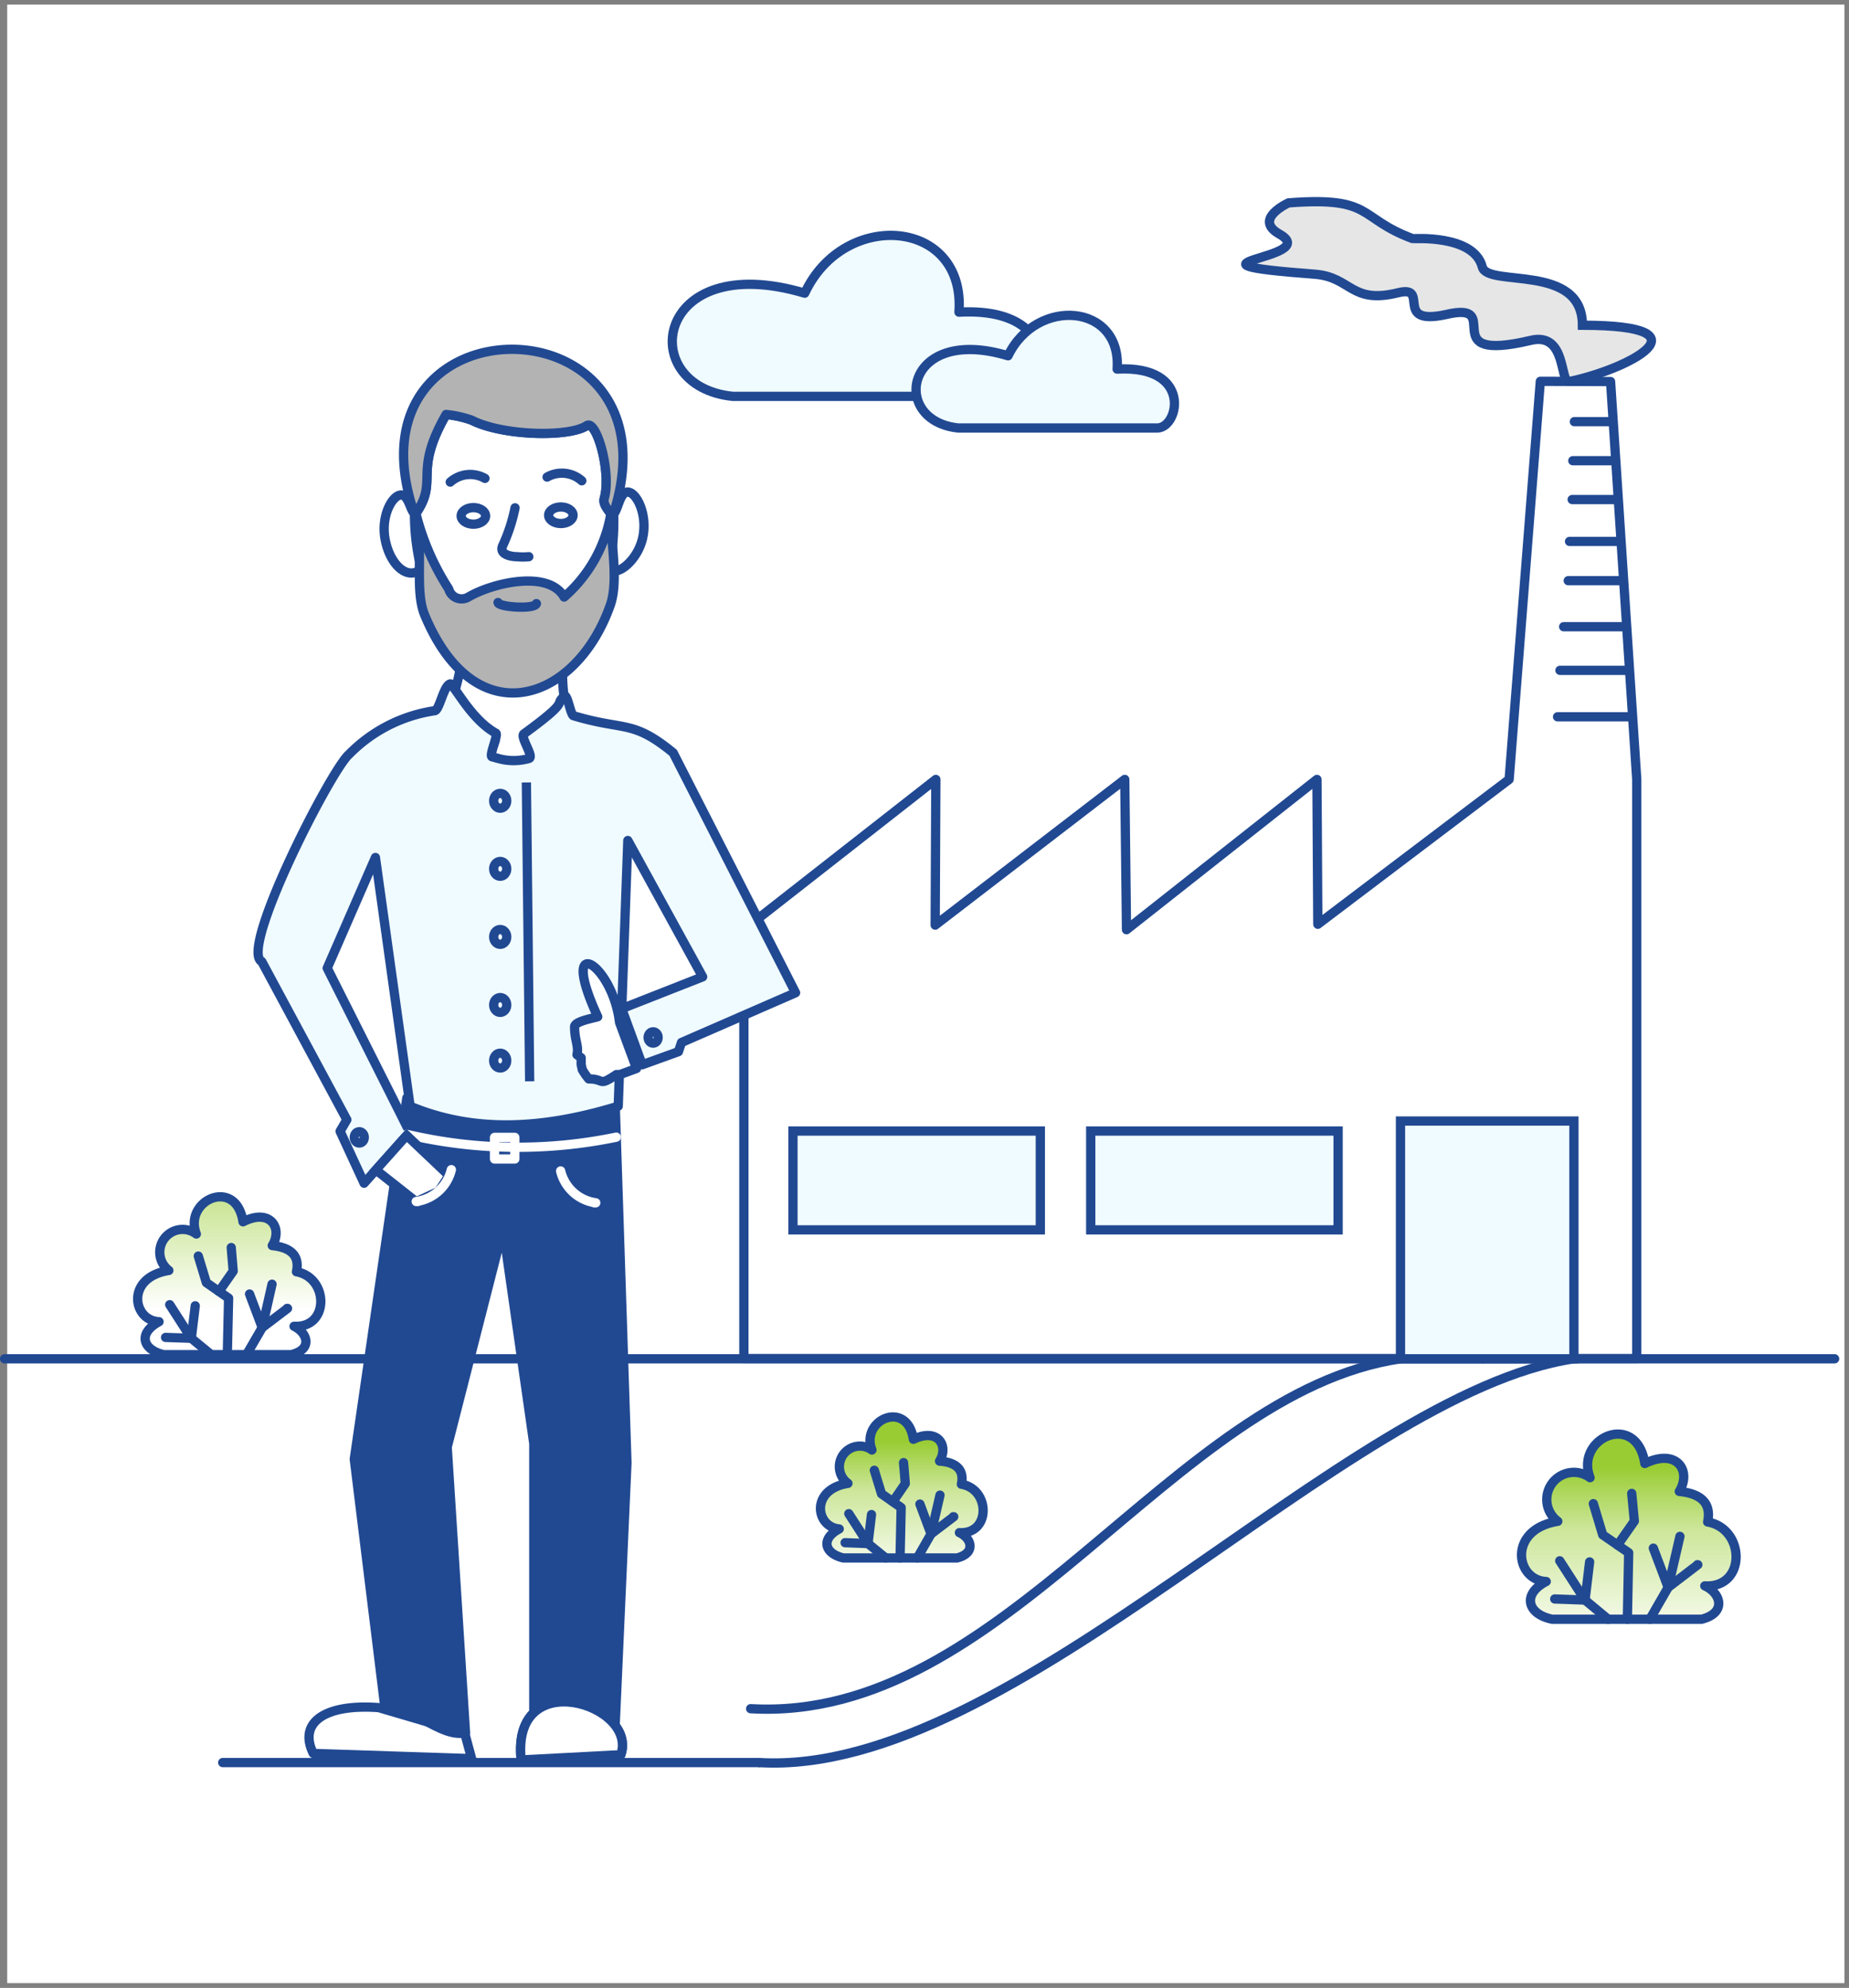 <svg xmlns="http://www.w3.org/2000/svg" xmlns:xlink="http://www.w3.org/1999/xlink" viewBox="0 0 84.76 91.13"><rect x="0" y="0" width="84.76" height="91.13" fill="#808080" stroke="none"/><defs><clipPath id="clip-path"><path d="M7.5,62.1h5.85c1-.24.75-1,.13-1.3,1.63.09,1.6-2.23.11-2.5.14-.67-.17-1.1-1.11-1.2.49-.79-.08-1.73-1.34-1.09-.31-2.07-2.74-1-2.14.56a1,1,0,1,0-1.26,1.67c-2,.32-1.66,2.3-.45,2.35-1,.53-.75,1.29.21,1.52" style="fill:none;clip-rule:evenodd"/></clipPath><linearGradient id="linear-gradient" x1="-589.57" y1="90.62" x2="-588.57" y2="90.62" gradientTransform="translate(-748.84 -4202.56) rotate(-90) scale(7.23 8.38)" gradientUnits="userSpaceOnUse"><stop offset="0" stop-color="#fff"/><stop offset="0.66" stop-color="#cce699"/><stop offset="1" stop-color="#9c3"/></linearGradient><clipPath id="clip-path-2"><path d="M38.66,71.42h5.21c.88-.22.67-.91.11-1.16,1.45.08,1.42-2,.09-2.22.13-.59-.15-1-1-1.06.43-.7-.07-1.54-1.2-1-.28-1.84-2.44-.9-1.9.49A.93.93,0,1,0,38.87,68c-1.74.28-1.48,2-.4,2.09-.86.47-.67,1.15.19,1.35" style="fill:none;clip-rule:evenodd"/></clipPath><linearGradient id="linear-gradient-2" x1="-589.57" y1="90.62" x2="-588.57" y2="90.62" gradientTransform="translate(-634.52 -3724.29) rotate(-90) scale(6.44 7.46)" xlink:href="#linear-gradient"/><clipPath id="clip-path-3"><path d="M71.16,74.23H78c1.16-.29.89-1.2.15-1.53,1.91.11,1.87-2.62.13-2.93.16-.78-.2-1.29-1.3-1.4.57-.93-.09-2-1.58-1.28-.37-2.43-3.22-1.18-2.51.65a1.23,1.23,0,1,0-1.48,2c-2.3.37-1.95,2.7-.53,2.76-1.14.62-.88,1.52.25,1.78" style="fill:none;clip-rule:evenodd"/></clipPath><linearGradient id="linear-gradient-3" x1="-589.56" y1="90.62" x2="-588.58" y2="90.62" gradientTransform="translate(-816.39 -4929.79) rotate(-90) scale(8.49 9.83)" xlink:href="#linear-gradient"/></defs><title>company</title><g id="Layer_2" data-name="Layer 2"><g id="Layer_1-2" data-name="Layer 1"><rect x="0.33" y="0.21" width="84.22" height="90.7" style="fill:#fff"/><rect x="0.33" y="0.21" width="84.22" height="90.7" style="fill:none;stroke:#214992;stroke-linecap:round;stroke-linejoin:round;stroke-width:0.425px;opacity:0"/><line x1="84.1" y1="62.29" x2="67.98" y2="62.29" style="fill:none;stroke:#214992;stroke-linecap:round;stroke-miterlimit:22.926;stroke-width:0.425px"/><line x1="0.21" y1="62.29" x2="67.98" y2="62.29" style="fill:none;stroke:#214992;stroke-linecap:round;stroke-miterlimit:22.926;stroke-width:0.425px"/><line x1="10.21" y1="80.8" x2="34.81" y2="80.8" style="fill:none;stroke:#214992;stroke-linecap:round;stroke-miterlimit:22.926;stroke-width:0.425px"/><path d="M20.45,19a5.08,5.08,0,0,1,1.17.26c1.41.72,4.45.8,5.28.25.44-.29,1.14,2.13.8,3.34-.09.31.28.62.4.86a19,19,0,0,1-.41,3.5.87.87,0,0,1,0,.11,1.63,1.63,0,0,1-.51.82l-.09.09c-1.25,1.24-2,2.52-3.19,2.53s-2.68-1.29-3.77-2.37a1,1,0,0,1-.13-.13,2.23,2.23,0,0,1-.42-.8,1.28,1.28,0,0,1,0-.15A25.15,25.15,0,0,1,19,23.64C20.18,22,18.87,21.76,20.45,19Z" style="fill:#fff;fill-rule:evenodd"/><path d="M20.45,19a5.08,5.08,0,0,1,1.17.26c1.41.72,4.45.8,5.28.25.44-.29,1.14,2.13.8,3.34-.09.31.28.62.4.86a19,19,0,0,1-.41,3.5.87.87,0,0,1,0,.11,1.63,1.63,0,0,1-.51.82l-.09.09c-1.25,1.24-2,2.52-3.19,2.53s-2.68-1.29-3.77-2.37a1,1,0,0,1-.13-.13,2.23,2.23,0,0,1-.42-.8,1.28,1.28,0,0,1,0-.15A25.15,25.15,0,0,1,19,23.64C20.18,22,18.87,21.76,20.45,19Z" style="fill:none;stroke:#214992;stroke-linecap:round;stroke-linejoin:round;stroke-width:0.425px"/><ellipse cx="21.7" cy="23.65" rx="0.56" ry="0.38" style="fill:none;stroke:#214992;stroke-miterlimit:22.926;stroke-width:0.425px"/><ellipse cx="25.71" cy="23.62" rx="0.56" ry="0.38" style="fill:none;stroke:#214992;stroke-miterlimit:22.926;stroke-width:0.425px"/><path d="M22.23,21.93a1.37,1.37,0,0,0-1.59.17" style="fill:none;stroke:#214992;stroke-linecap:round;stroke-linejoin:round;stroke-width:0.425px"/><path d="M25.08,21.87a1.37,1.37,0,0,1,1.59.17" style="fill:none;stroke:#214992;stroke-linecap:round;stroke-linejoin:round;stroke-width:0.425px"/><path d="M28.16,26.16c-.33-.08-.16,0-.25-.09a10.22,10.22,0,0,0,.22-2.51c.21-.19.29-1.06.68-1s.85,1,.67,2S28.49,26.24,28.16,26.16Z" style="fill:#fff;fill-rule:evenodd"/><path d="M28.16,26.16c-.33-.08-.16,0-.25-.09a10.22,10.22,0,0,0,.22-2.51c.21-.19.29-1.06.68-1s.85,1,.67,2S28.49,26.24,28.16,26.16Z" style="fill:none;stroke:#214992;stroke-linecap:round;stroke-miterlimit:22.926;stroke-width:0.425px"/><path d="M21.21,29.51a8.29,8.29,0,0,1-.51,2.61,4.74,4.74,0,0,0,2,1.75c.08,0-.32.8-.25.85.52.37,3.77,4.43,1.63-.76,0-.08.16,0,.24-.07a4.5,4.5,0,0,0,1.66-1.22,8.93,8.93,0,0,1-.12-3l-.14.06a2.66,2.66,0,0,1-1.8,1,4.68,4.68,0,0,1-2.56-1.27Z" style="fill:#fff;fill-rule:evenodd"/><path d="M21.21,29.51a8.29,8.29,0,0,1-.51,2.61,4.74,4.74,0,0,0,2,1.75c.08,0-.32.8-.25.85.52.37,3.77,4.43,1.63-.76,0-.08.16,0,.24-.07a4.5,4.5,0,0,0,1.66-1.22,8.93,8.93,0,0,1-.12-3l-.14.06a2.66,2.66,0,0,1-1.8,1,4.68,4.68,0,0,1-2.56-1.27Z" style="fill:none;stroke:#214992;stroke-linecap:round;stroke-linejoin:round;stroke-width:0.425px"/><path d="M19,26.25a.67.67,0,0,0,.31-.17A10.42,10.42,0,0,1,19,23.55c-.21-.19-.29-.95-.68-.85s-.85,1-.67,2S18.44,26.39,19,26.25Z" style="fill:#fff;fill-rule:evenodd"/><path d="M19,26.25a.67.67,0,0,0,.31-.17A10.42,10.42,0,0,1,19,23.55c-.21-.19-.29-.95-.68-.85s-.85,1-.67,2S18.44,26.39,19,26.25Z" style="fill:none;stroke:#214992;stroke-linecap:round;stroke-miterlimit:22.926;stroke-width:0.425px"/><path d="M19,23.55h.05C20.14,22,18.9,21.71,20.45,19a5.08,5.08,0,0,1,1.17.26c1.41.72,4.45.8,5.28.25.44-.29,1.14,2.13.8,3.34-.07.25.15.49.3.7h.12C31.35,13.51,15.54,13.49,19,23.55Z" style="fill:#b3b3b3;fill-rule:evenodd"/><path d="M19,23.55h.05C20.14,22,18.9,21.71,20.45,19a5.08,5.08,0,0,1,1.17.26c1.41.72,4.45.8,5.28.25.44-.29,1.14,2.13.8,3.34-.07.25.15.49.3.7h.12C31.35,13.51,15.54,13.49,19,23.55Z" style="fill:none;stroke:#214992;stroke-linecap:round;stroke-linejoin:round;stroke-width:0.425px"/><path d="M21.62,80.62l-7.26-.24c-.7-1.42.53-2.28,3-2.1l3.94,1.16Z" style="fill:#fff;fill-rule:evenodd"/><path d="M21.62,80.62l-7.26-.24c-.7-1.42.53-2.28,3-2.1l3.94,1.16Z" style="fill:none;stroke:#214992;stroke-linecap:round;stroke-linejoin:round;stroke-width:0.425px"/><path d="M23.89,80.68l4.57-.24C29.25,78.13,23.43,76.3,23.89,80.68Z" style="fill:#fff;fill-rule:evenodd"/><path d="M23.89,80.68l4.57-.24C29.25,78.13,23.43,76.3,23.89,80.68Z" style="fill:none;stroke:#214992;stroke-linecap:round;stroke-linejoin:round;stroke-width:0.425px"/><path d="M33.59,18.17h13c1.47.05,2.33-4.13-2.63-3.86.31-4.29-5.26-4.75-7.07-.87C30,11.39,29.08,17.71,33.59,18.17Z" style="fill:#f0fbff;fill-rule:evenodd"/><path d="M33.59,18.17h13c1.47.05,2.33-4.13-2.63-3.86.31-4.29-5.26-4.75-7.07-.87C30,11.39,29.08,17.71,33.59,18.17Z" style="fill:none;stroke:#214992;stroke-linejoin:round;stroke-width:0.425px"/><path d="M19.07,23.55A11.55,11.55,0,0,0,20.57,27a.61.61,0,0,0,.9.37c1.1-.65,3.68-1.26,4.39,0A6.49,6.49,0,0,0,28,23.56c0,1.34.35,3,0,4.11-1.53,4.48-6.19,6.15-8.53.53C19,27.08,19.42,25.33,19.07,23.55Z" style="fill:#b3b3b3;fill-rule:evenodd"/><path d="M19.07,23.55A11.55,11.55,0,0,0,20.57,27a.61.61,0,0,0,.9.37c1.1-.65,3.68-1.26,4.39,0A6.49,6.49,0,0,0,28,23.56c0,1.34.35,3,0,4.11-1.53,4.48-6.19,6.15-8.53.53C19,27.08,19.42,25.33,19.07,23.55Z" style="fill:none;stroke:#214992;stroke-linecap:round;stroke-linejoin:round;stroke-width:0.425px"/><path d="M22.83,27.62c0,.21,1.69.33,1.76.05" style="fill:none;stroke:#214992;stroke-linecap:round;stroke-linejoin:round;stroke-width:0.425px"/><path d="M28.19,50.33l-9.54,0L16.24,66.89l1.41,11.43c1.22-.22,2.46,1.34,3.69,1.12l-.84-13.1,2.56-10,1.41,9.84,0,12.83c1.28.23,2.46-.2,3.73.05l.54-12Z" style="fill:#214992;fill-rule:evenodd"/><path d="M28.19,50.33l-9.54,0L16.24,66.89l1.41,11.43c1.22-.22,2.46,1.34,3.69,1.12l-.84-13.1,2.56-10,1.41,9.84,0,12.83c1.28.23,2.46-.2,3.73.05l.54-12Z" style="fill:none;stroke:#214992;stroke-linecap:round;stroke-linejoin:round;stroke-width:0.425px"/><polygon points="34.1 62.28 75.03 62.28 75.03 35.73 73.83 17.49 70.61 17.48 69.18 35.73 60.41 42.37 60.37 35.73 51.64 42.62 51.56 35.73 42.87 42.41 42.9 35.73 34.1 42.62 34.1 62.28" style="fill:#fff;fill-rule:evenodd"/><polygon points="34.1 62.28 75.03 62.28 75.03 35.73 73.83 17.49 70.61 17.48 69.18 35.73 60.41 42.37 60.37 35.73 51.64 42.62 51.56 35.73 42.87 42.41 42.9 35.73 34.1 42.62 34.1 62.28" style="fill:none;stroke:#214992;stroke-linecap:round;stroke-linejoin:round;stroke-width:0.425px"/><path d="M20.65,31.35c.31.29,1,1.66,2.08,2.26.12.07-.31,1-.18,1.08l.29.08a2.6,2.6,0,0,0,1.41,0c.25-.08-.43-1-.23-1.13,2.25-1.64,1.31-1.28,1.87-1.74.14,0,.27.87.4.91,2.36.71,2.69.16,4.57,1.7l5.61,11-5.23,2.28-.14.42-1.66.6-.94-2.57,3.71-1.46-3.43-6.25-.44,12.18c-3.27,1-6.48,1.28-9.54,0L17.21,39.31,15,44.38l3.78,7.52-2.09,2.34-1.1-2.38.31-.53L12,44.08c-1.06-.52,3.18-8.8,4-9.5a6.91,6.91,0,0,1,3.93-2C20.15,32.55,20.34,31.4,20.65,31.35Z" style="fill:#f0fbff;fill-rule:evenodd"/><path d="M20.65,31.35c.31.29,1,1.66,2.08,2.26.12.07-.31,1-.18,1.08l.29.08a2.6,2.6,0,0,0,1.41,0c.25-.08-.43-1-.23-1.13,2.25-1.64,1.31-1.28,1.87-1.74.14,0,.27.87.4.91,2.36.71,2.69.16,4.57,1.7l5.61,11-5.23,2.28-.14.42-1.66.6-.94-2.57,3.71-1.46-3.43-6.25-.44,12.18c-3.27,1-6.48,1.28-9.54,0L17.21,39.31,15,44.38l3.78,7.52-2.09,2.34-1.1-2.38.31-.53L12,44.08c-1.06-.52,3.18-8.8,4-9.5a6.91,6.91,0,0,1,3.93-2C20.15,32.55,20.34,31.4,20.65,31.35Z" style="fill:none;stroke:#214992;stroke-linecap:round;stroke-linejoin:round;stroke-width:0.425px"/><path d="M23.89,80.68l4.57-.24C29.25,78.13,23.43,76.3,23.89,80.68Z" style="fill:#fff;fill-rule:evenodd"/><path d="M23.89,80.68l4.57-.24C29.25,78.13,23.43,76.3,23.89,80.68Z" style="fill:none;stroke:#214992;stroke-linecap:round;stroke-linejoin:round;stroke-width:0.425px"/><path d="M18.64,52a22.22,22.22,0,0,0,9.61.13" style="fill:none;stroke:#fff;stroke-linecap:round;stroke-linejoin:round;stroke-width:0.425px"/><rect x="22.67" y="52.14" width="0.93" height="0.99" style="fill:none;stroke:#fff;stroke-linecap:round;stroke-linejoin:round;stroke-width:0.425px"/><ellipse cx="22.93" cy="36.71" rx="0.3" ry="0.34" style="fill:none;stroke:#214992;stroke-miterlimit:22.926;stroke-width:0.425px"/><ellipse cx="22.93" cy="39.83" rx="0.3" ry="0.34" style="fill:none;stroke:#214992;stroke-miterlimit:22.926;stroke-width:0.425px"/><ellipse cx="22.93" cy="42.95" rx="0.3" ry="0.34" style="fill:none;stroke:#214992;stroke-miterlimit:22.926;stroke-width:0.425px"/><ellipse cx="22.93" cy="46.07" rx="0.3" ry="0.34" style="fill:none;stroke:#214992;stroke-miterlimit:22.926;stroke-width:0.425px"/><ellipse cx="22.93" cy="48.62" rx="0.3" ry="0.34" style="fill:none;stroke:#214992;stroke-miterlimit:22.926;stroke-width:0.425px"/><line x1="24.13" y1="35.87" x2="24.28" y2="49.57" style="fill:none;stroke:#214992;stroke-miterlimit:22.926;stroke-width:0.425px"/><path d="M25.7,53.68a1.93,1.93,0,0,0,1.61,1.46h-.07" style="fill:none;stroke:#fff;stroke-linecap:round;stroke-linejoin:round;stroke-width:0.425px"/><polygon points="17.23 53.63 19.08 55.09 20.11 54.61 20.58 53.89 18.64 52.05 17.23 53.63" style="fill:#fff;fill-rule:evenodd"/><polygon points="17.23 53.63 19.08 55.09 20.11 54.61 20.58 53.89 18.64 52.05 17.23 53.63" style="fill:none;stroke:#214992;stroke-miterlimit:22.926;stroke-width:0.425px"/><path d="M20.69,53.62a1.93,1.93,0,0,1-1.61,1.46h.07" style="fill:none;stroke:#fff;stroke-linecap:round;stroke-linejoin:round;stroke-width:0.425px"/><rect x="64.2" y="51.39" width="7.95" height="10.9" style="fill:#f0fbff"/><rect x="64.2" y="51.39" width="7.95" height="10.9" style="fill:none;stroke:#214992;stroke-miterlimit:22.926;stroke-width:0.425px"/><rect x="50" y="51.85" width="11.34" height="4.53" style="fill:#f0fbff"/><rect x="50" y="51.85" width="11.34" height="4.53" style="fill:none;stroke:#214992;stroke-miterlimit:22.926;stroke-width:0.425px"/><rect x="36.35" y="51.85" width="11.34" height="4.53" style="fill:#f0fbff"/><rect x="36.35" y="51.85" width="11.34" height="4.53" style="fill:none;stroke:#214992;stroke-miterlimit:22.926;stroke-width:0.425px"/><path d="M71.94,17.49c2.66-.55,6.63-2.58.6-2.58,0-2.87-4.34-1.72-4.59-2.67-.39-1.5-3.15-1.29-3.19-1.3C62.22,10,63,9,59.07,9.3c0,0-1.65.74-.42,1.43,2.07,1.17-5.59,1.3,1.62,1.84,1.69.13,1.64,1.39,3.82.85,1.5-.37-.26,1.53,2.19,1,2.79-.66-.61,2.24,3.86,1.19C71.85,15.18,71.48,17.58,71.94,17.49Z" style="fill:#e6e6e6;fill-rule:evenodd"/><path d="M71.94,17.49c2.66-.55,6.63-2.58.6-2.58,0-2.87-4.34-1.72-4.59-2.67-.39-1.5-3.15-1.29-3.19-1.3C62.22,10,63,9,59.07,9.3c0,0-1.65.74-.42,1.43,2.07,1.17-5.59,1.3,1.62,1.84,1.69.13,1.64,1.39,3.82.85,1.5-.37-.26,1.53,2.19,1,2.79-.66-.61,2.24,3.86,1.19C71.85,15.18,71.48,17.58,71.94,17.49Z" style="fill:none;stroke:#214992;stroke-miterlimit:22.926;stroke-width:0.425px"/><g style="clip-path:url(#clip-path)"><rect x="5.77" y="53.95" width="9.32" height="8.15" style="fill:url(#linear-gradient)"/></g><path d="M7.5,62.1h5.85c1-.24.75-1,.13-1.3,1.63.09,1.6-2.23.11-2.5.14-.67-.17-1.1-1.11-1.2.49-.79-.08-1.73-1.34-1.09-.31-2.07-2.74-1-2.14.56a1,1,0,1,0-1.26,1.67c-2,.32-1.66,2.3-.45,2.35C6.31,61.12,6.53,61.87,7.5,62.1Z" style="fill:none;stroke:#214992;stroke-linecap:round;stroke-linejoin:round;stroke-width:0.425px"/><polyline points="7.78 59.81 8.77 61.35 9.68 62.1" style="fill:none;stroke:#214992;stroke-linecap:round;stroke-linejoin:round;stroke-width:0.425px"/><polyline points="8.95 59.86 8.77 61.35 7.59 61.31" style="fill:none;stroke:#214992;stroke-linecap:round;stroke-linejoin:round;stroke-width:0.425px"/><polyline points="9.09 57.58 9.46 58.8 10.48 59.51 10.42 62.1" style="fill:none;stroke:#214992;stroke-linecap:round;stroke-linejoin:round;stroke-width:0.425px"/><polyline points="10.6 57.19 10.69 58.27 10.04 59.2" style="fill:none;stroke:#214992;stroke-linecap:round;stroke-linejoin:round;stroke-width:0.425px"/><polyline points="12.47 58.87 12.02 60.86 11.3 62.1" style="fill:none;stroke:#214992;stroke-linecap:round;stroke-linejoin:round;stroke-width:0.425px"/><polyline points="11.44 59.32 12.02 60.86 13.18 59.98 13.16 59.98" style="fill:none;stroke:#214992;stroke-linecap:round;stroke-linejoin:round;stroke-width:0.425px"/><path d="M64.2,62.29C53.67,63.85,46.06,79,34.41,78.33" style="fill:none;stroke:#214992;stroke-linecap:round;stroke-linejoin:round;stroke-width:0.425px"/><path d="M72.15,62.29C61.62,63.85,46.45,81.49,34.81,80.8" style="fill:none;stroke:#214992;stroke-linecap:round;stroke-linejoin:round;stroke-width:0.425px"/><g style="clip-path:url(#clip-path-2)"><rect x="37.13" y="64.16" width="8.3" height="7.26" style="fill:url(#linear-gradient-2)"/></g><path d="M38.66,71.42h5.21c.88-.22.67-.91.11-1.16,1.45.08,1.42-2,.09-2.22.13-.59-.15-1-1-1.06.43-.7-.07-1.54-1.2-1-.28-1.84-2.44-.9-1.9.49A.93.93,0,1,0,38.87,68c-1.74.28-1.48,2-.4,2.09C37.6,70.55,37.8,71.22,38.66,71.42Z" style="fill:none;stroke:#214992;stroke-linecap:round;stroke-linejoin:round;stroke-width:0.425px"/><polyline points="38.91 69.39 39.79 70.76 40.6 71.42" style="fill:none;stroke:#214992;stroke-linecap:round;stroke-linejoin:round;stroke-width:0.425px"/><polyline points="39.95 69.43 39.79 70.76 38.74 70.72" style="fill:none;stroke:#214992;stroke-linecap:round;stroke-linejoin:round;stroke-width:0.425px"/><polyline points="40.08 67.4 40.41 68.48 41.31 69.11 41.26 71.42" style="fill:none;stroke:#214992;stroke-linecap:round;stroke-linejoin:round;stroke-width:0.425px"/><polyline points="41.42 67.05 41.5 68.01 40.93 68.84" style="fill:none;stroke:#214992;stroke-linecap:round;stroke-linejoin:round;stroke-width:0.425px"/><polyline points="43.09 68.54 42.68 70.32 42.05 71.42" style="fill:none;stroke:#214992;stroke-linecap:round;stroke-linejoin:round;stroke-width:0.425px"/><polyline points="42.17 68.95 42.68 70.32 43.72 69.53 43.7 69.53" style="fill:none;stroke:#214992;stroke-linecap:round;stroke-linejoin:round;stroke-width:0.425px"/><g style="clip-path:url(#clip-path-3)"><rect x="69.14" y="64.66" width="10.94" height="9.57" style="fill:url(#linear-gradient-3)"/></g><path d="M71.16,74.23H78c1.16-.29.89-1.2.15-1.53,1.91.11,1.87-2.62.13-2.93.16-.78-.2-1.29-1.3-1.4.57-.93-.09-2-1.58-1.28-.37-2.43-3.22-1.18-2.51.65a1.23,1.23,0,1,0-1.48,2c-2.3.37-1.95,2.7-.53,2.76C69.77,73.07,70,74,71.16,74.23Z" style="fill:none;stroke:#214992;stroke-linecap:round;stroke-linejoin:round;stroke-width:0.425px"/><polyline points="71.5 71.55 72.66 73.35 73.72 74.23" style="fill:none;stroke:#214992;stroke-linecap:round;stroke-linejoin:round;stroke-width:0.425px"/><polyline points="72.87 71.6 72.66 73.35 71.27 73.3" style="fill:none;stroke:#214992;stroke-linecap:round;stroke-linejoin:round;stroke-width:0.425px"/><polyline points="73.04 68.93 73.47 70.36 74.66 71.18 74.6 74.23" style="fill:none;stroke:#214992;stroke-linecap:round;stroke-linejoin:round;stroke-width:0.425px"/><polyline points="74.8 68.46 74.92 69.73 74.15 70.83" style="fill:none;stroke:#214992;stroke-linecap:round;stroke-linejoin:round;stroke-width:0.425px"/><polyline points="77.01 70.43 76.47 72.77 75.63 74.23" style="fill:none;stroke:#214992;stroke-linecap:round;stroke-linejoin:round;stroke-width:0.425px"/><polyline points="75.79 70.97 76.47 72.77 77.83 71.73 77.81 71.73" style="fill:none;stroke:#214992;stroke-linecap:round;stroke-linejoin:round;stroke-width:0.425px"/><path d="M43.93,19.62h9.12c1,0,1.63-2.89-1.84-2.7.22-3-3.69-3.33-5-.61C41.44,14.87,40.77,19.3,43.93,19.62Z" style="fill:#f0fbff;fill-rule:evenodd"/><path d="M43.93,19.62h9.12c1,0,1.63-2.89-1.84-2.7.22-3-3.69-3.33-5-.61C41.44,14.87,40.77,19.3,43.93,19.62Z" style="fill:none;stroke:#214992;stroke-linejoin:round;stroke-width:0.425px"/><line x1="74.71" y1="32.86" x2="71.4" y2="32.86" style="fill:none;stroke:#214992;stroke-linecap:round;stroke-linejoin:round;stroke-width:0.425px"/><line x1="74.57" y1="30.73" x2="71.51" y2="30.73" style="fill:none;stroke:#214992;stroke-linecap:round;stroke-linejoin:round;stroke-width:0.425px"/><line x1="74.54" y1="28.73" x2="71.68" y2="28.73" style="fill:none;stroke:#214992;stroke-linecap:round;stroke-linejoin:round;stroke-width:0.425px"/><line x1="74.39" y1="26.62" x2="71.89" y2="26.62" style="fill:none;stroke:#214992;stroke-linecap:round;stroke-linejoin:round;stroke-width:0.425px"/><line x1="74.23" y1="24.82" x2="71.95" y2="24.82" style="fill:none;stroke:#214992;stroke-linecap:round;stroke-linejoin:round;stroke-width:0.425px"/><line x1="74.05" y1="22.9" x2="72.07" y2="22.9" style="fill:none;stroke:#214992;stroke-linecap:round;stroke-linejoin:round;stroke-width:0.425px"/><line x1="73.95" y1="21.12" x2="72.1" y2="21.12" style="fill:none;stroke:#214992;stroke-linecap:round;stroke-linejoin:round;stroke-width:0.425px"/><line x1="73.85" y1="19.33" x2="72.17" y2="19.33" style="fill:none;stroke:#214992;stroke-linecap:round;stroke-linejoin:round;stroke-width:0.425px"/><ellipse cx="16.47" cy="52.14" rx="0.23" ry="0.26" style="fill:none;stroke:#214992;stroke-miterlimit:22.926;stroke-width:0.425px"/><ellipse cx="29.94" cy="47.56" rx="0.23" ry="0.26" style="fill:none;stroke:#214992;stroke-miterlimit:22.926;stroke-width:0.425px"/><path d="M28.4,46.87c-.32-2.73-2.84-4.24-1-.26-.22.07-1.06.21-1.06.46,0,.63.2.87.11,1.28l.19.14v.3l.05.24a2.83,2.83,0,0,0,.3.43c.76,0,.41.37,1.27-.2l.16,0,.76-.28Z" style="fill:#fff;fill-rule:evenodd"/><path d="M28.4,46.87c-.32-2.73-2.84-4.24-1-.26-.22.07-1.06.21-1.06.46,0,.63.2.87.11,1.28l.19.14v.3l.05.24a2.83,2.83,0,0,0,.3.43c.76,0,.41.37,1.27-.2l.16,0,.76-.28Z" style="fill:none;stroke:#214992;stroke-linecap:round;stroke-linejoin:round;stroke-width:0.425px"/><path d="M23.61,23.28A7.77,7.77,0,0,1,23.05,25c-.2.41.36.52.65.52a2.76,2.76,0,0,0,.54,0" style="fill:none;stroke:#214992;stroke-linecap:round;stroke-linejoin:round;stroke-width:0.425px"/></g></g></svg>